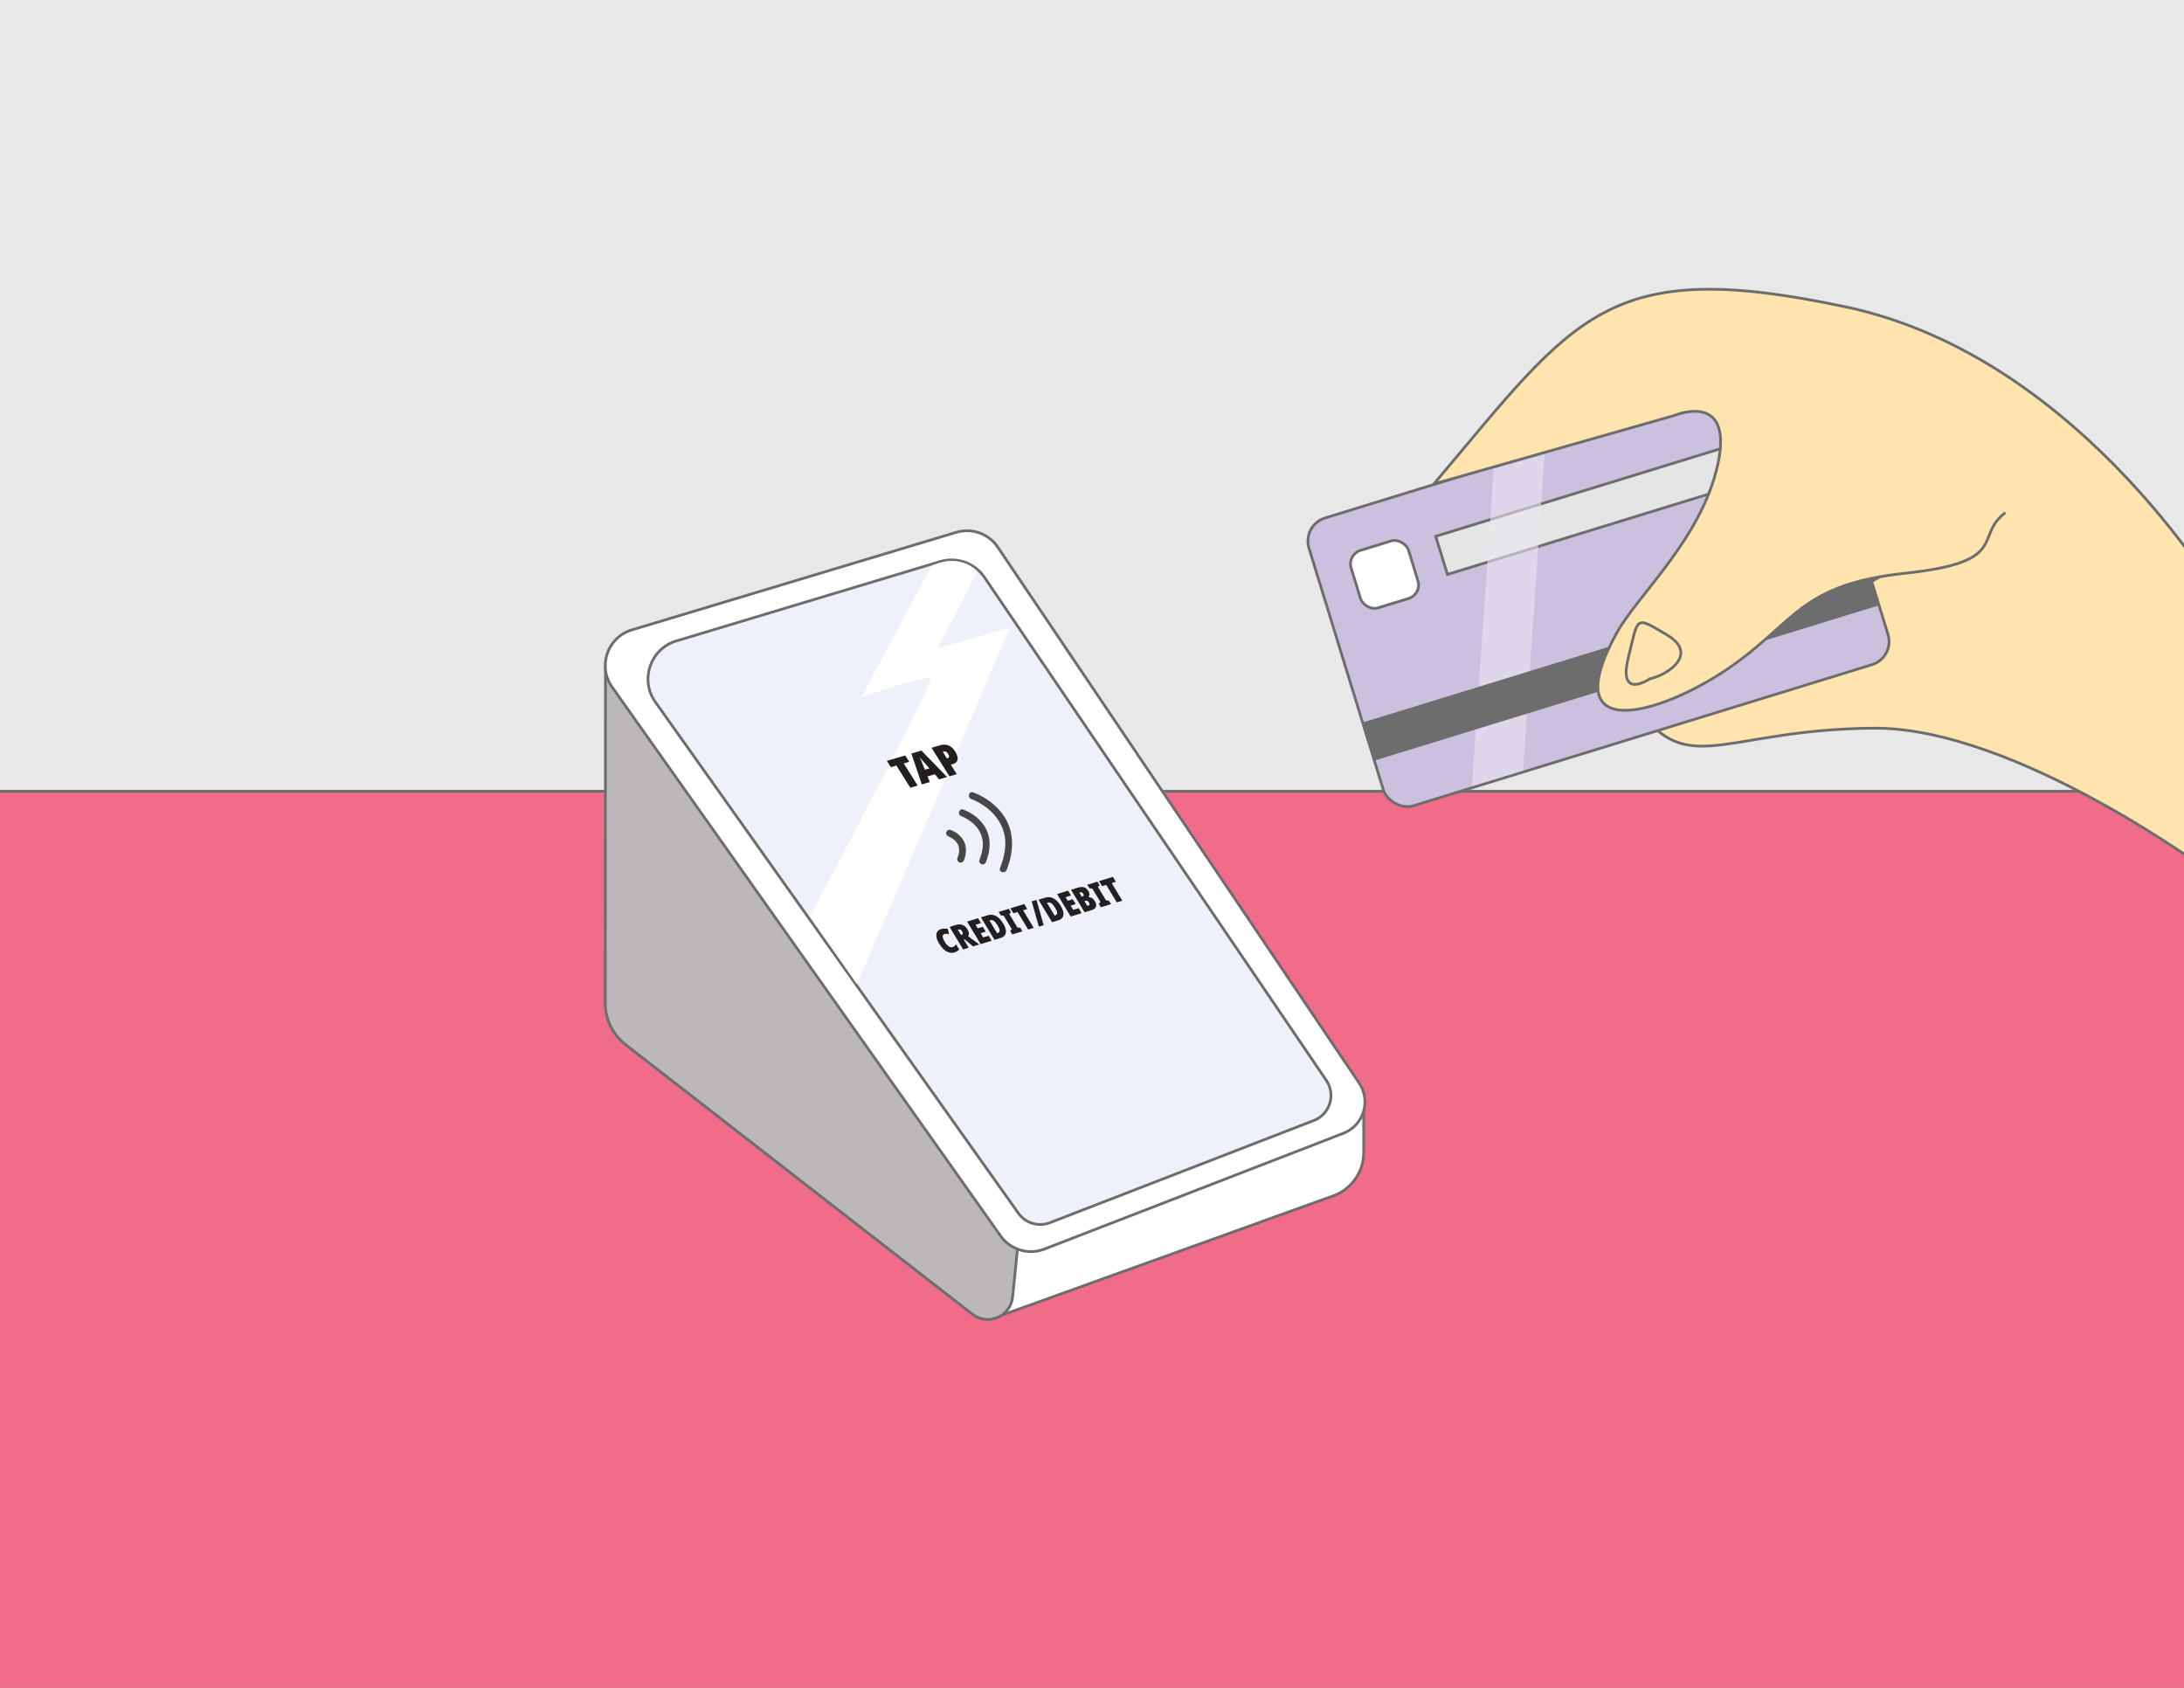 <?xml version="1.0" encoding="UTF-8"?>
<svg xmlns="http://www.w3.org/2000/svg" xmlns:xlink="http://www.w3.org/1999/xlink" id="Make_Checkout_Easy" viewBox="0 0 792 612">
  <rect x="0" y="0" width="792" height="612" fill="#808080" stroke="none"/>
  <defs>
    <style>.cls-1{fill:#474748;}.cls-2{fill:#231f20;}.cls-3{fill:#e8e8e8;}.cls-3,.cls-4,.cls-5,.cls-6,.cls-7,.cls-8,.cls-9,.cls-10{stroke:#6d6d6d;stroke-miterlimit:10;}.cls-11,.cls-9{fill:#fff;}.cls-12{fill:none;}.cls-4{fill:#ccc0df;}.cls-5{fill:#ffe4ae;}.cls-6{fill:#f16c88;}.cls-7{fill:#eef1f9;}.cls-8{fill:#bcb8b9;}.cls-13{fill:#6d6d6d;}.cls-10{fill:#e5e5e5;}.cls-14{clip-path:url(#clippath);}.cls-15{fill:#eae6f3;opacity:.58;}</style>
    <clipPath id="clippath">
      <rect class="cls-12" width="792" height="612"></rect>
    </clipPath>
  </defs>
  <g class="cls-14">
    <rect class="cls-3" x="-23.84" y="-25.55" width="831.31" height="348.26"></rect>
    <rect class="cls-6" x="-39.34" y="286.92" width="877.02" height="349.02"></rect>
    <path class="cls-9" d="M494.53,396.27v21.6c0,7.06-4.43,13.36-11.07,15.75l-120.44,43.36c-2.63.95-5.37-1.1-5.21-3.89l1.73-29.85c.09-1.6,1.15-2.98,2.67-3.48l132.31-43.49Z"></path>
    <path class="cls-8" d="M219.57,242.83l-.08,120.92c0,5.86,2.7,11.4,7.33,15l125.8,97.77c5.63,4.38,13.88.84,14.6-6.26l1.75-17.36-149.4-210.07Z"></path>
    <path class="cls-9" d="M221.97,249.12l140.87,199c3.57,5.05,10.12,7.02,15.89,4.79l108.46-42c7.3-2.83,10.08-11.7,5.7-18.18l-131.05-194.33c-3.3-4.9-9.41-7.08-15.07-5.38l-117.67,35.39c-8.83,2.66-12.45,13.19-7.13,20.72Z"></path>
    <path class="cls-5" d="M803.38,317.6s-72.09-54.09-124.17-53.57c-52.09.51-66.15,17.1-83.37-4.73l137.79-80.55,74.46,42.99-4.7,95.86Z"></path>
    <path class="cls-7" d="M237.7,254.61l131.6,185.29c2.58,3.63,7.29,5.05,11.45,3.44l95.7-37.06c5.84-2.26,8.05-9.37,4.53-14.54l-124.01-182.45c-3.55-5.18-10.04-7.46-16.06-5.66l-95.64,28.77c-9.48,2.85-13.34,14.18-7.57,22.22Z"></path>
    <path class="cls-11" d="M337.81,205.17l-25.44,47.59s23.58-8.17,25.07-6.81-43.75,86.37-43.75,86.37l17.06,24.51,55.51-129.26-26.24,7.49,14.38-27.84s-5.82-7.02-16.59-2.04Z"></path>
    <path class="cls-2" d="M332.79,284.85l-2.67.78-5.06-8.05-2,.59-1.44-2.29,6.67-1.96,1.44,2.29-2,.59,5.06,8.05Z"></path>
    <path class="cls-2" d="M340.53,282.59l-1.53-1.85-2.66.78.88,2.04-2.94.86-3.79-11.19,3.66-1.07,9.3,9.57-2.92.86ZM337.04,278.6l-1.45-1.62c-.28-.32-.62-.7-1.02-1.15-.4-.45-.75-.88-1.07-1.29.22.44.43.91.63,1.4.21.49.39.92.53,1.29l.73,1.85,1.65-.48Z"></path>
    <path class="cls-2" d="M340.97,270.21c1.11-.32,2.13-.29,3.06.12.93.4,1.73,1.13,2.39,2.18.39.63.66,1.25.8,1.86.14.61.08,1.16-.19,1.64-.26.48-.81.85-1.63,1.09l-.59.17,2.16,3.43-2.67.78-6.5-10.34,3.17-.93ZM342.38,272.47l-.48.14,1.49,2.38.38-.11c.19-.06.32-.21.39-.45.07-.24-.05-.6-.34-1.07-.21-.33-.43-.58-.68-.74-.25-.17-.5-.21-.75-.14Z"></path>
    <path class="cls-1" d="M344.02,303.31c.06.02.11.04.17.07.23.08-.35-.16-.08-.04.09.04.18.08.26.12.5.24.96.54,1.42.86.14.1-.23-.19.02.02.06.05.13.11.19.16.14.12.27.25.4.38s.25.26.36.39c.03.03.22.28.1.12s.1.15.14.2c.11.16.21.32.3.49.05.09.09.17.13.26.02.04.03.08.05.12.12.24-.05-.17,0-.02.05.2.14.39.19.6.03.1.05.21.07.32.01.06.02.12.04.19.05.24,0-.16,0,0,.01.27.04.54.04.81,0,.16,0,.32-.02.49,0,.06-.01.11-.02.17-.01.14.03-.17,0,.07-.13.73-.33,1.44-.61,2.13-.25.63.27,1.37.87,1.54.71.2,1.29-.24,1.54-.87.92-2.33,1.07-4.97-.21-7.2-.81-1.41-2.11-2.54-3.55-3.28-.36-.19-.74-.36-1.13-.5-.64-.22-1.37.25-1.54.87-.19.69.23,1.32.87,1.54h0Z"></path>
    <path class="cls-1" d="M348.59,295.94c.11.04.21.08.32.12.3.11-.26-.13.1.04.16.08.33.15.49.23.92.45,1.8.98,2.62,1.6.28.21.94.78,1.34,1.19.5.5.9.99,1.27,1.53.84,1.25,1.4,2.65,1.6,4.15.32,2.41-.28,4.83-1.17,7.06-.25.63.27,1.37.87,1.54.71.2,1.29-.25,1.54-.87,1.6-4.04,1.96-8.62-.28-12.5-1.42-2.46-3.68-4.4-6.18-5.69-.59-.31-1.21-.6-1.84-.81-1.53-.52-2.18,1.89-.66,2.41h0Z"></path>
    <path class="cls-1" d="M352.19,289.72c.16.06.32.12.49.18.34.13-.12-.06.31.13.25.11.5.23.75.35,1.41.69,2.76,1.5,4.01,2.45,3.51,2.67,6.1,6.49,6.68,10.92.49,3.76-.41,7.52-1.79,11-.59,1.5,1.82,2.15,2.41.66,2.38-6,2.96-12.78-.38-18.55-2.1-3.62-5.44-6.47-9.13-8.38-.86-.45-1.75-.87-2.67-1.18-1.53-.52-2.18,1.89-.66,2.41h0Z"></path>
    <rect class="cls-4" x="483.93" y="159.84" width="191.49" height="109.16" rx="8.76" ry="8.76" transform="translate(-37.42 179.92) rotate(-17.1)"></rect>
    <path class="cls-2" d="M342.43,338.69c-.42.13-.61.44-.57.93.04.49.29,1.12.75,1.88s.94,1.32,1.42,1.64c.48.33.96.42,1.43.27.29-.09.53-.22.73-.4.2-.18.38-.38.53-.6l1.13,1.86c-.19.25-.43.46-.7.63-.28.17-.58.31-.92.41-.74.23-1.45.24-2.13.03-.68-.21-1.31-.59-1.91-1.16-.6-.56-1.14-1.26-1.64-2.08s-.81-1.59-.94-2.3c-.13-.71-.06-1.32.2-1.83s.75-.87,1.45-1.09c.32-.1.7-.15,1.14-.17s.88.01,1.31.1l.45,1.92c-.31-.08-.61-.13-.89-.15-.28-.03-.57,0-.85.09Z"></path>
    <path class="cls-2" d="M346.66,335.39c1.81-.55,3.2-.03,4.17,1.58.6.99.69,1.83.27,2.52l4.06,2.97-2.28.7-3.09-2.57-.29.09,1.79,2.97-2.01.61-4.93-8.16,2.3-.71ZM347.68,337.06l-.31.09,1.13,1.86.27-.08c.11-.03.2-.1.28-.2s.1-.23.09-.4c-.01-.17-.1-.38-.25-.64s-.33-.45-.53-.57c-.2-.12-.42-.14-.67-.07Z"></path>
    <path class="cls-2" d="M359.62,341.1l-3.99,1.22-4.93-8.16,3.99-1.22,1.07,1.77-1.98.61.77,1.28,1.83-.56,1.07,1.77-1.83.56.93,1.54,1.98-.61,1.08,1.8Z"></path>
    <path class="cls-2" d="M363.76,334.79c.57.95.9,1.78,1,2.5.1.72-.02,1.31-.34,1.78s-.82.81-1.49,1.01l-2.28.7-4.93-8.16,2.4-.74c1.08-.33,2.1-.25,3.06.26.96.5,1.82,1.39,2.58,2.65ZM361.74,335.5c-.89-1.47-1.74-2.08-2.54-1.84l-.38.12,2.76,4.57.28-.08c.46-.14.68-.44.65-.89-.03-.45-.28-1.08-.76-1.88Z"></path>
    <path class="cls-2" d="M370.77,337.68l-3.68,1.13-.76-1.26.6-.64-2.95-4.88-1.06-.12-.76-1.26,3.68-1.13.76,1.26-.6.63,2.95,4.88,1.06.14.76,1.26Z"></path>
    <path class="cls-2" d="M374.86,336.43l-2.01.61-3.84-6.36-1.51.46-1.09-1.81,5.02-1.54,1.09,1.81-1.51.46,3.84,6.36Z"></path>
    <path class="cls-2" d="M375.87,326.31l2.61,9.15-1.74.53-2.61-9.15,1.74-.53Z"></path>
    <path class="cls-2" d="M384.63,328.4c.57.95.9,1.78,1,2.5.1.72-.02,1.31-.34,1.78-.32.47-.82.81-1.49,1.01l-2.28.7-4.93-8.16,2.4-.74c1.08-.33,2.1-.25,3.06.26.96.5,1.82,1.39,2.58,2.65ZM382.6,329.11c-.89-1.47-1.74-2.08-2.54-1.84l-.38.12,2.76,4.57.27-.08c.46-.14.68-.44.65-.89-.02-.45-.28-1.08-.76-1.88Z"></path>
    <path class="cls-2" d="M392.26,331.1l-3.99,1.22-4.93-8.16,3.99-1.22,1.07,1.77-1.98.61.77,1.28,1.83-.56,1.07,1.77-1.83.56.93,1.54,1.98-.61,1.08,1.8Z"></path>
    <path class="cls-2" d="M388.37,322.62l2.44-.75c.66-.2,1.23-.29,1.72-.25s.9.18,1.24.43c.35.25.65.6.92,1.04.22.36.34.68.37.96.03.28.01.52-.06.72-.07.19-.16.34-.27.43l.03.06c.19.02.41.06.67.13.26.07.53.21.81.43.28.22.55.54.82.98.45.74.57,1.39.37,1.96-.2.57-.7.97-1.49,1.22l-2.63.8-4.93-8.16ZM392.27,325.13l.37-.11c.24-.07.36-.2.36-.38,0-.18-.05-.38-.18-.59-.28-.46-.63-.62-1.07-.48l-.36.11.88,1.46ZM393.24,326.75l1.04,1.71.46-.14c.24-.07.37-.21.37-.4,0-.2-.07-.42-.22-.67-.13-.22-.3-.4-.5-.54-.2-.14-.44-.17-.71-.09l-.43.13Z"></path>
    <path class="cls-2" d="M402.9,327.84l-3.68,1.13-.76-1.26.6-.64-2.95-4.88-1.06-.12-.76-1.26,3.68-1.13.76,1.26-.6.63,2.95,4.88,1.06.14.76,1.26Z"></path>
    <path class="cls-2" d="M407,326.58l-2.01.62-3.84-6.36-1.51.46-1.09-1.81,5.02-1.54,1.09,1.81-1.51.46,3.84,6.36Z"></path>
    <rect class="cls-10" x="520.31" y="177.84" width="110.94" height="14.46" transform="translate(-28.96 177.48) rotate(-17.1)"></rect>
    <polygon class="cls-15" points="541.7 170 533.77 285.04 552.32 279.43 560.09 164.79 541.7 170"></polygon>
    <rect class="cls-13" x="492.35" y="233.46" width="191.17" height="14.46" transform="translate(-44.78 183.51) rotate(-17.1)"></rect>
    <path class="cls-5" d="M727.21,185.89c-11.55,8.68,2.04,17.87-36.26,21.96-38.3,4.09-39.57,17.6-64.09,34.45s-62.98,28.01-40.74-12.51c7.88-14.35,30.78-34.2,36.79-61.27s-15.71-17.87-15.71-17.87l-87.21,24.83c51.55-61.13,62.44-82.68,149.43-64.19s138.65,110.44,138.65,110.44"></path>
    <path class="cls-5" d="M598.28,246.15s-11.57,7.83-7.83-7.49,2.38-15.32,13.96-8.51.9,14.41-6.13,16Z"></path>
    <rect class="cls-9" x="491.19" y="197.4" width="21.79" height="21.79" rx="5.12" ry="5.12" transform="translate(-39.05 156.83) rotate(-17.1)"></rect>
  </g>
</svg>
